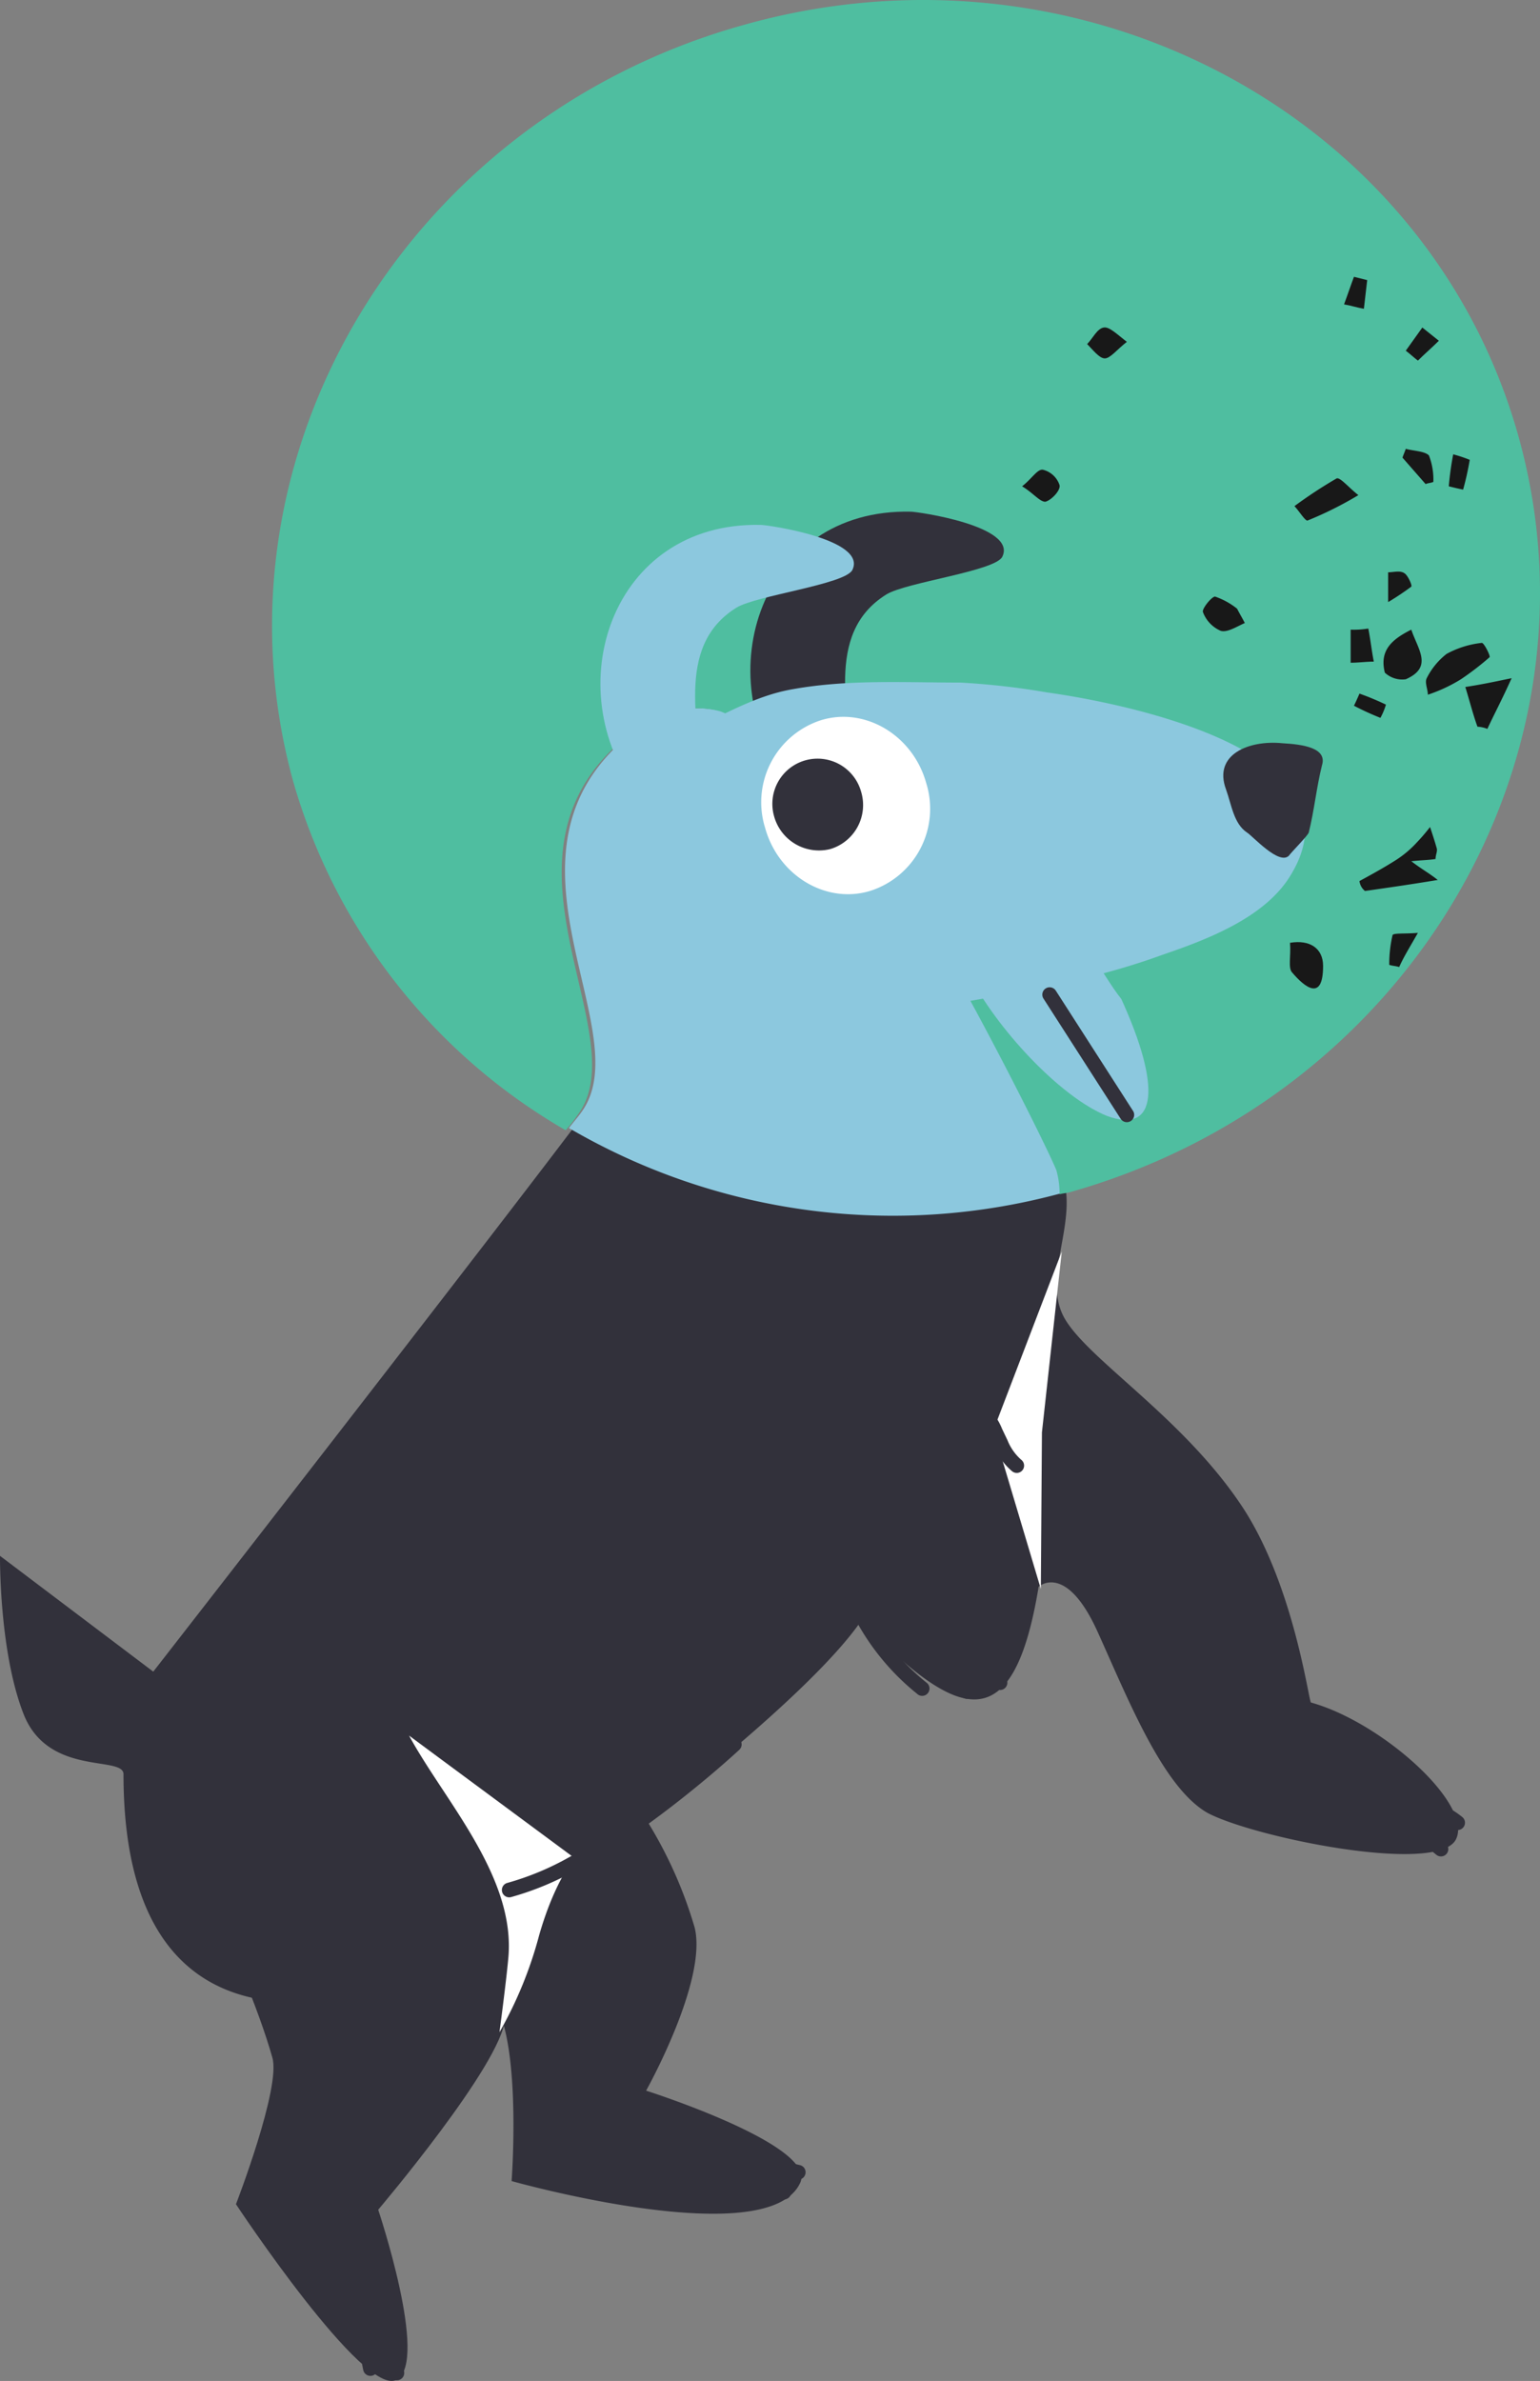 <svg xmlns="http://www.w3.org/2000/svg" width="139.674" height="215.932" viewBox="0 0 139.674 215.932">
  <rect x="0" y="0" width="139.674" height="215.932" fill="#808080" stroke="none"/>
  <g id="_634d9691ea673e3dba1cacbd_Dog" data-name="634d9691ea673e3dba1cacbd_Dog" transform="translate(-0.799 -0.996)">
    <path id="Path_772" data-name="Path 772" d="M132.8,167.9c-1.9,3.1-18.4-.3-22.5-2.5-4-2.3-7.1-10.1-9.9-16.3-2.9-6.5-5.4-4.2-5.4-4.2-2.3,14-7.3,12.2-16.1,3.1-4.6,6.7-19.5,18-19.5,18a39.249,39.249,0,0,1,4.4,9.8c1.2,4.8-4.4,14.8-4.4,14.8s15.4,4.9,14,8.3c-2.8,6.5-26.2-.1-26.2-.1s.8-10.6-1.1-15.3a5.777,5.777,0,0,0-6.7-3.5S12,192.7,12,161.9c0-1.7-6.7.2-9-5.3C.7,150.9.8,142.1.8,142.1l13.9,10.5s30.9-39.7,39-50.5C59.3,94.6,44,77.9,59.2,67c10.2-7.3,20.7,10.2,24.6,15.6,3.5,4.9,11.8,21.3,13.2,24.5,1.9,4.6-2,9.8.5,13.7,2.4,3.8,11,9.1,16.2,17.2,4.5,7.1,5.8,17.3,6,17.4C126.2,157.2,134.6,164.8,132.8,167.9Z" fill="#32313b" fill-rule="evenodd"/>
    <path id="Path_773" data-name="Path 773" d="M62.7,65.3h.5a8.133,8.133,0,0,1,3.1.2c.3.1.7.3,1,.4a14.243,14.243,0,0,1,2.5,1.2,14.627,14.627,0,0,0,1.3.9c.7.5,1.3,1,1.9,1.5.4.3.7.7,1.1,1a49.58,49.58,0,0,1,4.3,5c.5.6,1.1,1.3,1.5,1.9.1.1.1.2.2.2,1.4,1.9,2.6,3.8,3.5,4.9,3.5,4.9,11.9,21.3,13.2,24.5a5.583,5.583,0,0,1,.3,2.2,58.219,58.219,0,0,1-44.7-5.9c.3-.4.9-1.1,1.1-1.4,5.6-7.5-9.7-24.2,5.5-35.1a9.518,9.518,0,0,1,3.6-1.6C62.6,65.4,62.6,65.3,62.7,65.3Z" fill="#8cc8de" fill-rule="evenodd"/>
    <path id="Path_774" data-name="Path 774" d="M68.1,3.3c30.6-8.7,62.2,8,70.4,37.2s-9.9,59.9-40.6,68.6c-.3.1-.6.1-1,.2a7.8,7.8,0,0,0-.3-2.2c-1.3-3.1-9.7-19.6-13.2-24.5-.9-1.2-2.2-3.1-3.7-5.2-.5-.7-1-1.2-1.5-1.9a49.579,49.579,0,0,0-4.3-5,9.958,9.958,0,0,0-1.1-1A12.454,12.454,0,0,0,70.9,68a14.627,14.627,0,0,0-1.3-.9,19.234,19.234,0,0,0-2.5-1.2c-.3-.1-.7-.3-1-.4a8,8,0,0,0-3.1-.2h-.5a.349.349,0,0,0-.2.1A8.185,8.185,0,0,0,58.7,67c-15.2,10.8.1,27.6-5.5,35.1a13.443,13.443,0,0,1-1.1,1.4A53.525,53.525,0,0,1,27.4,71.9C19.3,42.6,37.5,11.9,68.1,3.3Z" fill="#4fbea0" fill-rule="evenodd"/>
    <path id="Path_775" data-name="Path 775" d="M72.3,71.9c-7.4-9.6-2.5-24.8,11.1-24.5.6,0,9.7,1.3,8.3,4.1-.7,1.3-8.7,2.3-10.5,3.4-5.8,3.6-3.1,11-3.3,16.3" fill="#32313b" fill-rule="evenodd"/>
    <path id="Path_776" data-name="Path 776" d="M96.4,84.6c2.9,1.2,4.2,4.6,6.1,7,3.6,7.9,3.3,12.3-1.3,10.6C92.7,98.8,77.8,77,96.4,84.6Z" fill="#8cc8de" fill-rule="evenodd"/>
    <path id="Path_777" data-name="Path 777" d="M62.9,67.5c3.2-1.5,6.3-3.4,9.8-4,5-.9,10.1-.6,15.2-.6a68.168,68.168,0,0,1,7.9.9c6.5.9,28.9,5.2,22.1,16.5-2.3,3.9-7.6,5.9-11.7,7.3C95,91.7,82.7,92,71.3,95.4" fill="#8cc8de" fill-rule="evenodd"/>
    <path id="Path_778" data-name="Path 778" d="M58.7,73.1c-7.4-9.6-2.5-24.8,11.1-24.5.6,0,9.7,1.3,8.3,4.1-.7,1.3-8.7,2.3-10.5,3.4-5.8,3.6-3.1,11-3.3,16.3" fill="#8cc8de" fill-rule="evenodd"/>
    <path id="Path_779" data-name="Path 779" d="M39.1,156.4s8.4,16.4,7.5,27.7c-.3,4.1-11.5,17.3-11.5,17.3s4.6,13.7,1.7,15.4c-2.9,1.8-14.6-15.9-14.6-15.9s4.1-10.6,3.3-13.3c-2.6-9.2-10.6-24.2-10.6-24.2Z" fill="#32313b" fill-rule="evenodd"/>
    <path id="Path_780" data-name="Path 780" d="M95.64,90.641a.665.665,0,0,1,.853.114l.066.086,7,10.9a.665.665,0,0,1-1.054.805l-.065-.086-7-10.9A.665.665,0,0,1,95.64,90.641Z" fill="#32313b" fill-rule="evenodd"/>
    <path id="Path_781" data-name="Path 781" d="M120.7,70.4c-.5,2-.7,4.1-1.2,6.1-.1.3-1.6,1.8-1.8,2.1-.9.9-3.3-1.8-3.8-2.1-1.2-.8-1.4-2.5-1.9-3.9-1.2-3.2,2.1-4.5,5.1-4.2C118.9,68.5,121.2,68.8,120.7,70.4Z" fill="#32313b" fill-rule="evenodd"/>
    <path id="Path_782" data-name="Path 782" d="M84.8,72c-1.2-4.3-5.5-6.9-9.5-5.7a7.818,7.818,0,0,0-5.1,9.8c1.2,4.3,5.5,6.9,9.5,5.7A7.818,7.818,0,0,0,84.8,72Z" fill="#fff" fill-rule="evenodd"/>
    <path id="Path_783" data-name="Path 783" d="M78.9,72.8A4.1,4.1,0,1,0,71,75a4.224,4.224,0,0,0,5.1,3A4.166,4.166,0,0,0,78.9,72.8Z" fill="#32313b" fill-rule="evenodd"/>
    <path id="Path_784" data-name="Path 784" d="M97.1,114.5l-6.2,16.2,4.3,14.4.1-14.2Z" fill="#fff" fill-rule="evenodd"/>
    <path id="Path_785" data-name="Path 785" d="M70.116,125.336c1.552.041,3.1.148,4.811.324l1.1.12,1.116.133,4.05.53.193.026.395.047.427.04.752.056.594.037c.25.016.489.031.718.048l.658.052a9.815,9.815,0,0,1,4.844,1.4,5.436,5.436,0,0,1,1.909,2.429l.491,1.031a4.671,4.671,0,0,0,1.247,1.776.665.665,0,1,1-.845,1.026,5.746,5.746,0,0,1-1.59-2.2l-.487-1.023a4.327,4.327,0,0,0-1.449-1.92,8.727,8.727,0,0,0-4.3-1.2l-.61-.048-1.275-.082-.54-.038-.473-.041-.43-.046-4.047-.531-.776-.1-1.076-.125c-1.984-.221-3.711-.351-5.444-.4a.665.665,0,0,1,.035-1.33Z" fill="#32313b" fill-rule="evenodd"/>
    <path id="Path_786" data-name="Path 786" d="M51.23,131.392a.665.665,0,0,1,.877.339l.742,1.652.18.4c.559,1.23,1.126,2.459,1.681,3.636l.607,1.277.549,1.134.342.694.48.954.3.574.277.523.256.471.235.414q.056.1.109.186c1.073,1.681,4.126,2.188,7.909,1.887l.675-.061q.341-.034.689-.077l.7-.094.711-.108.359-.06.724-.131.731-.146.736-.159.37-.084.741-.179.743-.192.743-.2.741-.215.369-.112.736-.233.73-.243.723-.253.359-.13.71-.268a.665.665,0,1,1,.479,1.24l-.367.141-.741.273-.373.133-.75.259-.377.125-.756.241-.759.231-.38.11-.761.212-.76.2-.38.1-.757.179L71,146.1l-.751.158-.745.144q-.371.067-.739.128l-.73.112c-.363.052-.722.1-1.077.138l-.7.072c-4.423.4-8.085-.257-9.527-2.515l-.115-.2-.246-.435-.266-.487-.285-.538-.3-.589-.49-.972-.528-1.076-.571-1.187c-.55-1.153-1.118-2.372-1.682-3.6l-.94-2.071-.409-.914A.666.666,0,0,1,51.23,131.392Z" fill="#32313b" fill-rule="evenodd"/>
    <path id="Path_787" data-name="Path 787" d="M77.36,143.78a.665.665,0,0,1,.859.382,20.569,20.569,0,0,0,6.615,9.436.665.665,0,1,1-.871,1,21.848,21.848,0,0,1-6.985-9.964A.665.665,0,0,1,77.36,143.78Z" fill="#32313b" fill-rule="evenodd"/>
    <path id="Path_788" data-name="Path 788" d="M49.7,176.5c1.4-4.9,3.2-7,3.2-7l-15-11.1c3.2,5.9,9.7,12.8,9,20.2-.2,2.2-.8,6.7-.8,6.7A36.73,36.73,0,0,0,49.7,176.5Z" fill="#fff" fill-rule="evenodd"/>
    <path id="Path_789" data-name="Path 789" d="M129.172,164.381a.666.666,0,0,1,.848-.408l.4.151.278.113a14.926,14.926,0,0,1,1.469.708,8.234,8.234,0,0,1,1.262.845.665.665,0,0,1-.852,1.022,6.964,6.964,0,0,0-1.057-.705,13.481,13.481,0,0,0-1.336-.643l-.252-.1-.349-.133A.665.665,0,0,1,129.172,164.381Z" fill="#32313b" fill-rule="evenodd"/>
    <path id="Path_790" data-name="Path 790" d="M129.345,166.652a3.636,3.636,0,0,1,.958.393c.2.113.414.245.63.392.244.166.482.342.705.519l.295.24a.665.665,0,0,1-.865,1.01l-.253-.206c-.2-.158-.415-.317-.63-.463-.185-.126-.362-.237-.528-.329a2.485,2.485,0,0,0-.6-.258.665.665,0,0,1,.191-1.313Z" fill="#32313b" fill-rule="evenodd"/>
    <path id="Path_791" data-name="Path 791" d="M90.838,150.456a.664.664,0,0,1,.806.483l.172.717c.158.691.273,1.307.343,1.862a.665.665,0,1,1-1.32.165c-.063-.508-.172-1.085-.322-1.74l-.163-.681A.665.665,0,0,1,90.838,150.456Z" fill="#32313b" fill-rule="evenodd"/>
    <path id="Path_792" data-name="Path 792" d="M87.59,150.97a.665.665,0,0,1,.841.42c.115.345.22.713.325,1.133l.2.842.2.891a.665.665,0,1,1-1.3.289l-.274-1.233-.037-.158c-.124-.524-.242-.955-.371-1.343A.665.665,0,0,1,87.59,150.97Z" fill="#32313b" fill-rule="evenodd"/>
    <path id="Path_793" data-name="Path 793" d="M70.743,196.652l.379.09.414.112,1.214.35.363.094.23.054a.665.665,0,1,1-.289,1.3l-.379-.09-.414-.112-1.214-.35L70.685,198l-.23-.054a.665.665,0,0,1,.191-1.313Z" fill="#32313b" fill-rule="evenodd"/>
    <path id="Path_794" data-name="Path 794" d="M69.868,199.29a.665.665,0,0,1,.746-.445l.1.024.234.082.832.184H71.9a.665.665,0,0,1,.658.567l.007.1a.666.666,0,0,1-.567.658l-.1.007h-.2l-.144-.016-.966-.218-.3-.1A.665.665,0,0,1,69.868,199.29Z" fill="#32313b" fill-rule="evenodd"/>
    <path id="Path_795" data-name="Path 795" d="M35.6,212.306a.665.665,0,0,1,.892.3,9.317,9.317,0,0,1,.745,2.341l.214,1.138a.665.665,0,1,1-1.309.237l-.174-.935c-.012-.059-.023-.116-.035-.172A8.116,8.116,0,0,0,35.3,213.2.665.665,0,0,1,35.6,212.306Z" fill="#32313b" fill-rule="evenodd"/>
    <path id="Path_796" data-name="Path 796" d="M33.917,212.641a.665.665,0,0,1,.742.577l.063.476.1.708.089.552.069.383c.022.117.044.224.066.32a.665.665,0,0,1-1.3.288l-.072-.352-.074-.411c-.013-.073-.025-.148-.038-.226l-.11-.713-.117-.86A.665.665,0,0,1,33.917,212.641Z" fill="#32313b" fill-rule="evenodd"/>
    <path id="Path_797" data-name="Path 797" d="M67.886,158.747a.665.665,0,0,1-.033.94l-.653.592q-.314.28-.662.586l-.729.632-.389.332c-1.887,1.6-3.909,3.2-5.986,4.7a60.417,60.417,0,0,1-6.322,4.037,26.5,26.5,0,0,1-5.948,2.477.665.665,0,1,1-.33-1.288,25.242,25.242,0,0,0,5.642-2.357,59.09,59.09,0,0,0,6.18-3.948c2.046-1.474,4.04-3.055,5.9-4.636l.751-.644.686-.6.95-.857A.664.664,0,0,1,67.886,158.747Z" fill="#32313b" fill-rule="evenodd"/>
    <path id="Path_798" data-name="Path 798" d="M124.1,80.9c1.1-.6,2.2-1.2,3.3-1.9a9.5,9.5,0,0,0,1.9-1.6,17.411,17.411,0,0,0,1.2-1.4c.2.6.4,1.2.6,1.9.1.3-.1.6-.1,1-.6.1-1.2.1-2.2.2.9.7,1.5,1,2.4,1.7-2.4.4-4.5.7-6.6,1A1.346,1.346,0,0,1,124.1,80.9Z" fill="#181818" fill-rule="evenodd"/>
    <path id="Path_799" data-name="Path 799" d="M130.3,64c0-.5-.3-1.1-.1-1.5a6.458,6.458,0,0,1,1.8-2.2,8.568,8.568,0,0,1,3.2-1c.2,0,.8,1.2.7,1.3a25.6,25.6,0,0,1-2.6,2A14.039,14.039,0,0,1,130.3,64Z" fill="#181818" fill-rule="evenodd"/>
    <path id="Path_800" data-name="Path 800" d="M128.8,58.1c.6,1.8,2,3.4-.5,4.5a2.313,2.313,0,0,1-1.9-.6C125.9,60,127,59,128.8,58.1Z" fill="#181818" fill-rule="evenodd"/>
    <path id="Path_801" data-name="Path 801" d="M124,45.9a32.673,32.673,0,0,1-4.6,2.3c-.2.1-.8-.9-1.2-1.3a41.294,41.294,0,0,1,3.8-2.5C122.3,44.2,123.1,45.2,124,45.9Z" fill="#181818" fill-rule="evenodd"/>
    <path id="Path_802" data-name="Path 802" d="M137.9,62.5c-.9,2-1.6,3.3-2.2,4.6a2.92,2.92,0,0,0-.9-.2c-.4-1.1-.7-2.3-1.1-3.6C135,63.1,136,62.9,137.9,62.5Z" fill="#181818" fill-rule="evenodd"/>
    <path id="Path_803" data-name="Path 803" d="M117.8,86.5c1.8-.3,3,.5,3,2.1,0,3.3-1.7,1.9-2.8.6C117.6,88.8,117.9,87.7,117.8,86.5Z" fill="#181818" fill-rule="evenodd"/>
    <path id="Path_804" data-name="Path 804" d="M113.7,57.5c-.7.3-1.6.9-2.2.7a2.982,2.982,0,0,1-1.6-1.7c-.1-.3.8-1.4,1.1-1.4a6.641,6.641,0,0,1,2,1.1C113.2,56.6,113.5,57.1,113.7,57.5Z" fill="#181818" fill-rule="evenodd"/>
    <path id="Path_805" data-name="Path 805" d="M103,32c-.9.7-1.5,1.5-2,1.5s-1.1-.8-1.6-1.3c.5-.5.9-1.4,1.5-1.5C101.4,30.6,102.1,31.3,103,32Z" fill="#181818" fill-rule="evenodd"/>
    <path id="Path_806" data-name="Path 806" d="M93.5,45.1c.9-.7,1.4-1.6,1.9-1.5A2.118,2.118,0,0,1,96.9,45c.1.5-.8,1.4-1.3,1.5C95.1,46.5,94.5,45.7,93.5,45.1Z" fill="#181818" fill-rule="evenodd"/>
    <path id="Path_807" data-name="Path 807" d="M124.9,58c.2,1,.3,2,.5,3-.7,0-1.4.1-2.1.1v-3A8.083,8.083,0,0,0,124.9,58Z" fill="#181818" fill-rule="evenodd"/>
    <path id="Path_808" data-name="Path 808" d="M132.2,45.1a28.854,28.854,0,0,1,.4-2.9,12.431,12.431,0,0,1,1.5.5,26.138,26.138,0,0,1-.6,2.7C133,45.3,132.6,45.2,132.2,45.1Z" fill="#181818" fill-rule="evenodd"/>
    <path id="Path_809" data-name="Path 809" d="M124.8,26.4c-.1.9-.2,1.7-.3,2.6-.6-.1-1.2-.3-1.8-.4.3-.8.6-1.7.9-2.5Z" fill="#181818" fill-rule="evenodd"/>
    <path id="Path_810" data-name="Path 810" d="M128.3,41.7c.7.2,1.7.2,2.1.6a6.051,6.051,0,0,1,.4,2.4c-.2.1-.5.1-.7.2L128,42.5C128.1,42.2,128.2,42,128.3,41.7Z" fill="#181818" fill-rule="evenodd"/>
    <path id="Path_811" data-name="Path 811" d="M128.3,32.8l1.5-2.1,1.5,1.2c-.6.6-1.3,1.2-1.9,1.8C129,33.4,128.7,33.1,128.3,32.8Z" fill="#181818" fill-rule="evenodd"/>
    <path id="Path_812" data-name="Path 812" d="M126.8,88.5a11.759,11.759,0,0,1,.3-2.7c.1-.2,1.1-.1,2.3-.2-.8,1.4-1.3,2.2-1.7,3.1C127.4,88.6,127.1,88.6,126.8,88.5Z" fill="#181818" fill-rule="evenodd"/>
    <path id="Path_813" data-name="Path 813" d="M126.7,55.6V52.9c.5,0,1.1-.2,1.5.1.3.2.7,1.1.6,1.2A24.536,24.536,0,0,1,126.7,55.6Z" fill="#181818" fill-rule="evenodd"/>
    <path id="Path_814" data-name="Path 814" d="M126,66.1a25.571,25.571,0,0,1-2.4-1.1c.2-.4.5-1.1.5-1.1a24.426,24.426,0,0,1,2.4,1A6.117,6.117,0,0,1,126,66.1Z" fill="#181818" fill-rule="evenodd"/>
  </g>
</svg>
